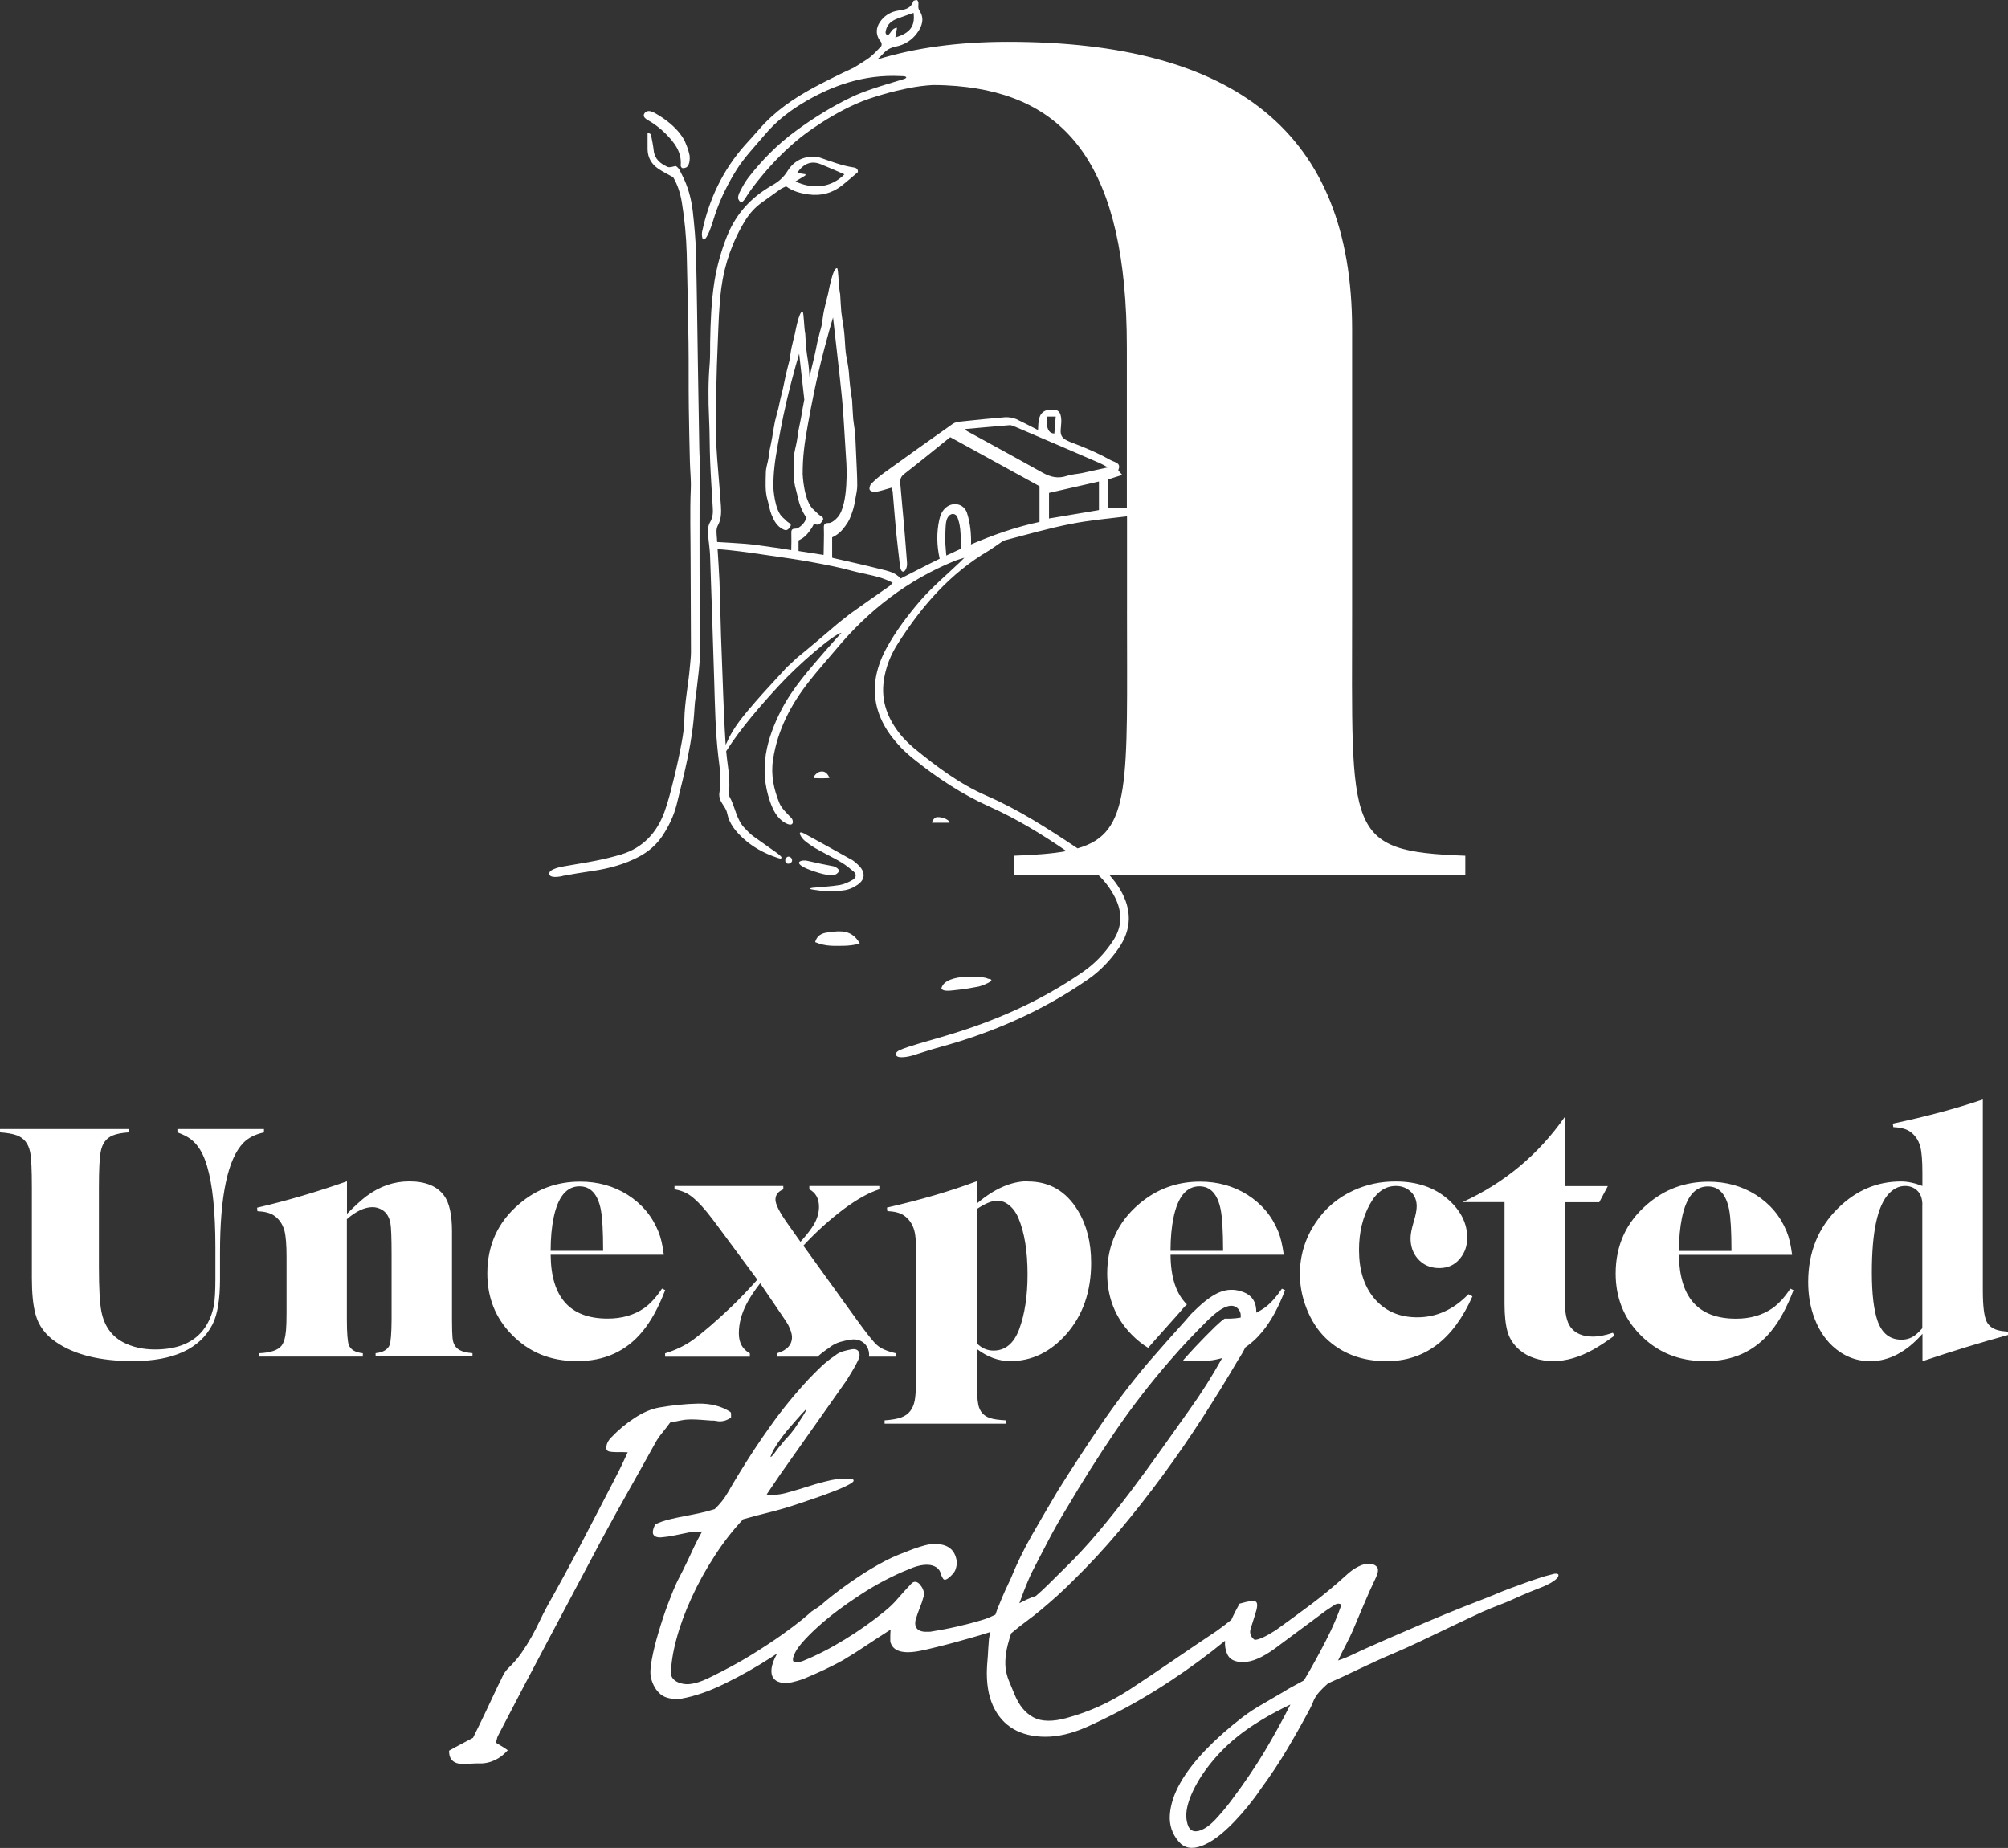 <svg xmlns="http://www.w3.org/2000/svg" id="Livello_1" data-name="Livello 1" viewBox="0 0 1080 994"><rect x="0" y="0" width="1080" height="994" fill="#333333" stroke="none"/><defs><style>      .cls-1 {        fill: #fff;      }    </style></defs><path class="cls-1" d="M141.98,609.12c-4.68,1.01-8.35,2.85-11.02,5.55-8.45,8.68-12.62,28.42-12.62,59.17v14.09c0,11.01-1.33,19.14-4.04,24.46-6.75,13.13-21.02,19.74-42.87,19.74-17.58,0-31.35-3.4-41.31-10.24-5.74-3.9-9.41-8.86-11.02-14.97-1.33-4.73-1.97-11.25-1.97-19.56v-48.61c0-9.5-.28-15.84-.92-19.01-.92-4.59-3.3-7.62-7.16-9.04-2.02-.78-5.05-1.33-9.04-1.61v-1.79h69.22v1.79c-3.76.28-6.56.82-8.45,1.61-3.63,1.43-5.88,4.45-6.66,9.04-.6,3.21-.92,9.55-.92,19.01v42.78c0,11.52.46,19.51,1.33,23.92,1.52,7.66,5.37,13.13,11.57,16.48,4.96,2.62,10.7,3.95,17.21,3.95,12.53,0,21.53-3.9,26.9-11.75,2.43-3.58,4.09-7.76,4.91-12.44.46-2.94.73-7.53.73-13.82v-16.85c0-19.18-1.51-33.78-4.5-43.83-1.97-6.75-4.91-11.61-8.86-14.51-1.61-1.24-3.99-2.43-7.07-3.58v-1.79h46.55v1.79ZM197.2,643.36c7.07-5.28,14.69-7.9,22.95-7.9,8.72,0,14.96,2.57,18.73,7.71,2.8,3.81,4.22,10.24,4.22,19.19v47.42c0,5.09.14,8.31.28,9.68.23,3.31,1.56,5.56,3.95,6.8,1.51.82,3.76,1.38,6.79,1.61v1.79h-52.1v-1.79c3.99-.41,6.52-1.88,7.53-4.41.64-1.74,1.01-6.29,1.06-13.72v-34.71c0-9.23-.23-14.92-.64-17.12-.6-3.21-2.02-5.56-4.22-6.98-1.65-1.06-3.49-1.61-5.37-1.61-4.22,0-8.86,2.16-13.82,6.47v53.98c0,7.39.41,11.98,1.06,13.73,1.01,2.53,3.53,3.99,7.53,4.41v1.79h-55.77v-1.79c6.15-.28,10.14-1.65,12.03-4.04,1.33-1.74,2.11-4.55,2.43-8.45.18-2.11.28-5.19.28-9.23v-30.11c0-6.47-.37-11.2-1.15-14.18-1.01-3.58-2.94-6.29-5.74-8.17-2.02-1.33-4.96-2.06-8.77-2.24l-.18-1.88c15.65-3.63,31.77-8.35,48.34-14.18v17.49c3.95-3.99,7.48-7.21,10.56-9.59l.05.05ZM296.17,674.94c.18,22.91,10.42,34.33,30.66,34.33,7.67,0,14.18-1.88,19.65-5.64,3.31-2.35,6.47-5.83,9.59-10.51l1.7.82c-3.58,9.32-7.62,16.71-12.12,22.13-8.72,10.69-20.43,16.07-35.16,16.07s-26.03-4.82-35.39-14.42c-8.68-8.9-12.99-19.83-12.99-32.73,0-15.19,5.69-27.63,17.03-37.27,9.36-8.08,20.33-12.12,32.91-12.12,9.46,0,17.95,2.34,25.48,7.07,7.71,4.91,13.22,11.48,16.57,19.74,1.33,3.21,2.3,7.39,2.94,12.53h-60.87ZM323.16,650.66c-1.65-8.35-5.51-12.53-11.48-12.53-6.93,0-11.57,5.6-13.91,16.84-1.06,5.14-1.61,11.11-1.61,17.86h28.23c0-10.47-.41-17.86-1.24-22.12v-.05ZM471.61,723.46c-1.93-1.74-5.55-6.29-10.92-13.72l-28.6-39.71c6.79-7.34,14-13.86,21.57-19.56,7.3-5.42,13.72-9,19.28-10.74v-1.79h-37.64v1.79c3.44,1.83,5.19,5,5.19,9.41,0,3.81-1.29,7.62-3.95,11.39-1.42,2.11-3.44,4.59-6.01,7.43l-6.79-9.59c-4.41-6.2-6.66-10.56-6.66-13.08s1.42-4.4,4.22-5.55v-1.79h-58.53v1.79c3.4.55,6.38,1.74,8.95,3.67,3.49,2.62,7.62,7.16,12.39,13.55l23.23,31.35c-4.64,5.23-9.27,10.05-13.91,14.55-8.31,7.89-15.24,13.82-20.7,17.85-4.31,3.08-9.32,5.51-15.01,7.25v1.79h45.58v-1.79c-3.95-2.16-5.92-5.74-5.92-10.79s1.38-10.51,4.13-15.75c1.51-3.07,3.99-6.79,7.34-11.15l9.04,13.26c3.63,5.33,5.69,8.4,6.11,9.27,1.29,2.57,1.97,4.73,1.97,6.42,0,4.18-2.71,7.12-8.08,8.72v1.79h21.85c1.88-1.7,3.95-3.26,6.11-4.69,1.74-1.47,3.76-2.52,6.01-3.21,1.88-.51,3.67-.91,5.42-1.24.69-.09,1.28-.14,1.84-.14,3.21,0,5.88,1.52,7.34,4.22.64,1.2,1.19,2.89.92,5.05h14.46v-1.79c-4.73-1.1-8.17-2.57-10.24-4.5ZM552.9,635.51c11.52,0,20.48,5.19,26.81,15.6,4.78,7.85,7.16,17.22,7.16,28.14,0,15.47-4.46,28.28-13.36,38.38-8.54,9.68-18.59,14.51-30.11,14.51-6.33,0-12.35-2.21-18.04-6.57v16.76c0,6.11.28,10.51.83,13.26.73,3.54,2.71,5.88,6.01,7.07,1.97.73,5,1.15,9.04,1.33v1.79h-65.46v-1.79c3.99-.28,7.02-.83,9.04-1.61,3.9-1.43,6.29-4.46,7.16-9.05.6-3.16.92-9.5.92-19v-58.3c0-6.47-.37-11.2-1.15-14.18-1.01-3.58-2.94-6.29-5.74-8.17-2.02-1.33-4.96-2.07-8.77-2.25l-.18-1.88c18.22-4.17,34.34-8.9,48.34-14.18v12.02c9.36-7.99,18.54-12.02,27.54-12.02v.14h-.05ZM534.35,726.49c6.34,0,10.93-3.81,13.82-11.48,2.98-8.08,4.5-17.9,4.5-29.52,0-12.44-1.65-22.54-4.91-30.29-1.52-3.63-3.77-6.38-6.8-8.17-1.38-.78-2.94-1.15-4.77-1.15-2.71,0-6.29,1.47-10.74,4.41v72.34c2.57,2.57,5.55,3.86,8.95,3.86h-.05ZM690.47,674.94c-.69-5.14-1.65-9.32-2.98-12.53-3.35-8.26-8.86-14.83-16.57-19.74-7.53-4.73-16.02-7.07-25.47-7.07-12.53,0-23.5,4.04-32.91,12.12-11.33,9.68-17.03,22.08-17.03,37.27,0,12.9,4.36,23.83,12.99,32.73,2.8,2.89,5.83,5.33,9.04,7.3,2.11-2.48,4.27-4.91,6.43-7.3l10.1-11.34,2.06-2.43c.69-.78,1.43-1.56,2.25-2.3-5.79-5.64-8.72-14.55-8.81-26.71h60.91ZM631.16,654.97c2.34-11.24,6.98-16.84,13.91-16.84,5.97,0,9.82,4.17,11.48,12.53.82,4.31,1.29,11.71,1.29,22.17h-28.28c0-6.79.55-12.72,1.61-17.86ZM791.96,697.29c-10.28,23.23-25.66,34.89-46.18,34.89-13.26,0-24.19-4.13-32.73-12.39-4.36-4.22-7.8-9.55-10.33-15.98-2.39-6.11-3.58-12.25-3.58-18.45,0-9.96,2.8-19.14,8.35-27.54,5.14-7.76,11.98-13.59,20.52-17.49,6.98-3.21,14.5-4.82,22.58-4.82,11.52,0,20.98,3.21,28.32,9.68,6.79,6.01,10.24,12.9,10.24,20.61,0,4.23-1.24,7.95-3.77,11.02-2.8,3.54-6.56,5.28-11.3,5.28s-8.81-1.74-11.75-5.28c-2.44-2.94-3.67-6.52-3.67-10.74,0-2.2.6-5.28,1.79-9.23,1.01-3.35,1.52-6.01,1.52-7.98,0-3.03-.96-5.6-2.94-7.62-2.2-2.21-4.96-3.31-8.26-3.31-5.69,0-10.33,3.21-13.91,9.68-3.95,7.12-5.92,15.33-5.92,24.65,0,10.74,2.66,19.42,7.99,25.89,5.74,6.93,13.5,10.42,23.32,10.42,10.33,0,19.51-4.13,27.54-12.44l2.16,1.14ZM864.76,638.04l-4.59,8.63h-18.54v52.88c0,6.8,1.06,11.61,3.12,14.32,2.53,3.4,6.56,5.09,12.21,5.09,2.94,0,6.42-.69,10.51-2.06l.92,1.52c-4.17,3.03-7.94,5.51-11.29,7.43-7.53,4.18-14.69,6.29-21.53,6.29-7.34,0-13.41-1.98-18.18-5.92-3.21-2.75-5.37-5.97-6.47-9.59-1.15-3.99-1.7-9.04-1.7-15.15v-54.85h-22.58c22.49-10.29,40.81-25.57,55.04-45.91v37.28h23.13l-.05.05ZM903.05,674.99c.18,22.91,10.42,34.33,30.66,34.33,7.67,0,14.18-1.88,19.65-5.65,3.3-2.34,6.47-5.83,9.59-10.51l1.7.82c-3.58,9.32-7.62,16.71-12.12,22.12-8.72,10.69-20.43,16.07-35.16,16.07s-26.03-4.82-35.39-14.41c-8.67-8.9-12.99-19.83-12.99-32.73,0-15.19,5.7-27.63,17.03-37.28,9.37-8.08,20.34-12.11,32.91-12.11,9.46,0,17.95,2.34,25.47,7.07,7.71,4.91,13.22,11.48,16.57,19.74,1.33,3.22,2.3,7.39,2.94,12.54h-60.87ZM930.04,650.71c-1.65-8.35-5.51-12.53-11.48-12.53-6.93,0-11.57,5.6-13.91,16.85-1.06,5.14-1.61,11.11-1.61,17.86h28.23c0-10.47-.41-17.86-1.24-22.13v-.04ZM1033.96,717.49c-8.67,9.82-18.04,14.69-28.05,14.69-7.66,0-14.41-2.71-20.24-8.08-4.68-4.36-8.17-10.05-10.51-17.12-1.74-5.33-2.62-11.11-2.62-17.4,0-15.97,5.37-29.24,16.16-39.8,9.68-9.5,20.93-14.27,33.78-14.27,3.54,0,7.34.82,11.48,2.43v-7.07c0-6.47-.37-11.2-1.15-14.18-1.01-3.58-2.94-6.29-5.74-8.17-2.02-1.33-4.96-2.07-8.76-2.25l-.28-1.88c17.67-3.72,33.83-8.04,48.43-12.99v102.64c0,8.45.69,14.05,2.06,16.84,1.15,2.25,3.12,3.81,5.92,4.59,1.24.37,3.12.64,5.55.83v1.79c-14.41,3.95-29.74,8.63-45.99,14.09v-14.69h-.05ZM1033.96,648.27c0-3.63-1.01-6.33-3.03-8.08-1.74-1.52-3.81-2.25-6.29-2.25-3.17,0-6.01,1.33-8.63,4.04-6.15,6.38-9.23,20.52-9.23,42.41,0,11.66,1.06,20.43,3.12,26.26,2.39,6.66,6.66,9.96,12.81,9.96,3.03,0,5.7-.96,7.99-2.94.83-.64,1.93-1.74,3.21-3.21v-66.15h.05v-.05ZM337.52,781.2c-2.02-.13-3.86-.18-5.55-.09-1.7,0-3.21-.09-4.5-.41-1.15-.32-1.61-1.33-1.29-2.98.28-1.65,1.19-3.16,2.62-4.59,3.81-3.99,7.99-7.48,12.53-10.42,4.54-2.98,8.91-4.82,13.13-5.6,7.16-1.24,14.09-1.97,20.84-2.11s12.49,1.29,17.26,4.31c.46.23.64.64.64,1.24v1.93c-1.19.82-2.29,1.33-3.3,1.65-.96.27-1.84.41-2.62.41s-1.51-.09-2.25-.28c-.73-.13-1.52-.18-2.34-.13-1.84-.14-3.67-.28-5.46-.41-1.79-.14-3.67-.23-5.65-.23-1.56,0-3.3.14-5.19.51s-3.9.78-5.97,1.19c-1.42,1.97-2.85,3.81-4.27,5.55-1.42,1.74-2.66,3.49-3.63,5.28-4.73,8.58-9.55,17.17-14.37,25.71-4.82,8.54-9.59,17.17-14.32,25.93-9.46,17.77-18.82,35.44-28.14,52.97-9.32,17.53-18.64,35.25-27.91,53.16-.23.46-.41.96-.5,1.52-.09.6-.32,1.24-.69,1.97.92.64,1.93,1.28,3.03,1.88,1.1.64,2.3,1.37,3.49,2.29-1.84,1.97-3.63,3.49-5.33,4.45-1.7.97-3.35,1.65-4.96,2.07-1.61.41-3.12.6-4.54.55-1.42,0-2.85,0-4.27.1-1.56.13-3.08.18-4.54.23-1.47,0-2.8-.14-3.99-.55-1.19-.41-2.11-1.1-2.85-2.11-.73-1.01-1.1-2.53-1.1-4.5,2.29-1.33,4.5-2.52,6.56-3.58,2.07-1.1,4.18-2.2,6.33-3.35,2.34-4.73,4.64-9.41,6.84-14.05,2.2-4.64,4.41-9.32,6.61-14.05.87-1.61,1.65-3.26,2.39-4.87s1.7-3.03,2.89-4.27c2.89-2.8,5.37-5.6,7.34-8.45,1.97-2.85,3.76-5.69,5.32-8.49,1.56-2.8,3.03-5.65,4.36-8.45,1.33-2.8,2.75-5.6,4.27-8.4,6.52-11.57,12.72-23.04,18.68-34.47,5.97-11.38,11.89-22.86,17.86-34.38,1.24-2.39,2.39-4.64,3.44-6.89,1.06-2.2,2.11-4.5,3.21-6.84h-.14v.04ZM556.99,858.5c-3.4,1.15-6.01,2.44-8.72,3.86-.55,1.52-.83,2.57-.92,3.22,1.88-1.01,3.99-2.44,6.29-4.22,1.14-.92,2.34-1.88,3.49-2.89h-.14v.04ZM835.06,846.76c-1.61.41-3.08.82-4.5,1.19-5.97,1.88-12.3,4.13-19.1,6.7-1.65.6-3.35,1.33-5.05,1.98,0,.09-5.74,2.43-8.86,3.62-6.75,2.57-13.63,5.33-20.57,8.17-6.98,2.89-13.91,5.83-20.84,8.86-6.98,2.98-13.55,5.87-19.74,8.63-2.34,1.01-5,2.25-7.99,3.67-3.03,1.47-5.92,2.66-8.72,3.58,1.47-3.12,2.89-5.97,4.27-8.54,1.38-2.62,2.57-5.14,3.67-7.62,2.06-4.87,4.08-9.64,6.06-14.32,1.97-4.73,4.13-9.5,6.47-14.37,1.1-2.48,1.29-4.27.55-5.28-.69-1.01-1.93-1.65-3.67-1.93-1.97-.14-4.13.37-6.47,1.56-2.34,1.14-4.64,2.85-6.89,5-5.97,5.42-12.11,10.51-18.41,15.24-6.33,4.73-12.72,9.41-19.19,14.05-5.55,3.54-9.36,5.23-11.34,5.09-2.11-1.65-2.8-3.67-2.06-6.01.73-2.35,1.56-4.96,2.48-7.85,1.15-3.49,1.33-5.7.46-6.52-.82-.87-3.81-.55-8.95.96-1.74,3.17-3.21,6.01-4.36,8.63-2.75,2.25-5.5,4.31-8.17,6.2-7.71,5.14-15.42,10.33-23.09,15.61-7.71,5.28-15.47,10.47-23.32,15.65-5.69,3.67-11.34,6.79-16.89,9.27-5.56,2.48-11.21,4.49-16.9,6.06-7.66,2.16-13.68,2.06-18.04-.23-4.36-2.3-7.76-6.38-10.19-12.3-1.24-2.89-2.3-5.47-3.17-7.67-.87-2.2-1.42-4.45-1.7-6.79-.23-2.35-.14-4.91.28-7.81.41-2.89,1.33-6.42,2.71-10.65,2.94-2.48,5.69-4.68,8.35-6.61,2.62-1.88,5.32-4.04,8.13-6.38,1.05-.91,2.34-2.02,3.81-3.26,1.47-1.24,2.94-2.57,4.5-3.95,1.52-1.42,2.98-2.75,4.36-4.08,1.38-1.29,2.62-2.53,3.67-3.58,8.86-8.63,17.35-17.77,25.43-27.4,8.08-9.64,15.84-19.56,23.32-29.7,7.43-10.14,14.55-20.47,21.3-30.94,6.7-10.42,13.13-20.79,19.14-31.07,1.52-2.25,2.8-4.5,3.95-6.84,1.52-1.06,2.98-2.21,4.41-3.49,1.65-1.47,3.16-3.08,4.64-4.87.09-.1.14-.19.23-.28,4.5-5.46,8.54-12.81,12.11-22.17l-1.7-.78c-2.85,4.22-5.74,7.53-8.72,9.82-.28.23-.6.46-.87.64-.55.37-1.1.73-1.65,1.06-.82.51-1.7.96-2.57,1.38.19-6.01-2.53-9.82-8.17-11.48-3.77-1.24-7.62-1.1-11.48.46-3.86,1.56-8.31,4.82-13.31,9.73-.92.82-1.74,1.61-2.48,2.43-.73.87-1.47,1.74-2.25,2.66-3.4,3.81-6.8,7.57-10.1,11.29-3.35,3.77-6.7,7.58-10.1,11.52-9.27,10.97-17.81,22.17-25.7,33.74-7.85,11.52-15.52,23.27-23,35.21-4.77,8.03-9.41,15.98-13.95,23.87-4.49,7.85-8.35,15.84-11.61,23.87-2.07,4.32-3.58,7.62-4.55,9.96-.96,2.35-1.79,4.41-2.53,6.15-.37,1.06-.73,2.11-1.05,3.03-2.3,1.1-4.54,2.11-6.79,2.75-4.5,1.37-9.04,2.57-13.68,3.62-4.59,1.06-9.41,1.98-14.51,2.8-1.1.09-2.25,0-3.4,0-1.15-.14-2.11-.41-2.85-.87-.73-.41-1.29-1.1-1.65-2.02-.32-.87-.37-2.06-.05-3.49.78-2.62,1.61-4.87,2.39-6.79.78-1.88,1.42-3.86,1.97-5.92.23-1.14.14-2.25-.23-3.25-.37-1.06-.87-1.88-1.47-2.57-.51-.82-1.15-1.38-1.97-1.74-.78-.37-1.65-.23-2.62.41-2.75,2.89-5.23,5.64-7.48,8.22-2.2,2.62-4.59,4.91-7.11,6.93-6.7,5.51-13.91,10.6-21.57,15.28-7.67,4.73-15.15,8.54-22.45,11.52-1.51.55-2.85.78-3.99.73s-1.61-.73-1.42-2.02c.51-2.48,2.07-5.19,4.68-8.26,2.62-3.03,5.65-6.06,9.04-9.09,3.35-3.03,6.89-5.88,10.51-8.59,3.63-2.71,6.79-4.91,9.5-6.7,5.14-3.49,10.28-6.61,15.38-9.27,5.14-2.66,9.36-4.59,12.67-5.88,1.79-.82,3.67-1.52,5.6-2.02,1.97-.51,3.76-.69,5.42-.6,1.61.09,3.08.55,4.36,1.38,1.24.82,2.11,2.16,2.52,3.95.18.55.5,1.24,1.01,2.07.5.82,1.33.82,2.57,0,2.25-1.74,3.67-3.35,4.18-4.91.55-1.52.73-2.98.64-4.4-.92-6.47-5.14-9.55-12.62-9.27-1.01,0-2.48.19-4.45.69-1.93.51-4.13,1.2-6.56,2.07-2.39.92-4.91,1.88-7.53,2.94-2.62,1.06-5.05,2.16-7.21,3.31-5.05,2.66-10.01,5.6-14.78,8.81-4.82,3.21-9.32,6.47-13.54,9.77-2.39,1.88-4.73,3.77-6.93,5.74h-.09s-.05.05-.09.1c-1.42,1.01-2.8,1.93-4.27,2.85-.64.64-2.34,2.06-5.09,4.36-2.75,2.25-6.43,5-10.97,8.26-4.59,3.26-10.05,6.84-16.34,10.74-6.33,3.9-13.45,7.76-21.39,11.66-6.43,3.31-11.52,4.64-15.29,3.9-3.72-.69-5.92-2.39-6.56-5,0-5.55,1.01-11.93,2.94-19.09,1.93-7.21,4.64-14.56,8.13-22.17,3.44-7.57,7.57-15.06,12.35-22.45,4.77-7.39,9.91-14,15.42-19.83,4.04-1.14,8.72-2.39,14.09-3.72,5.37-1.33,10.47-2.85,15.33-4.5,2.2-.73,5.19-1.74,8.95-3.03,3.72-1.24,7.3-2.57,10.65-3.9,3.4-1.29,6.15-2.53,8.26-3.72,2.11-1.15,2.66-2.02,1.61-2.66-3.58-.6-7.39-.41-11.38.46-3.95.87-7.99,1.93-11.98,3.25-4.04,1.29-7.99,2.48-11.89,3.54-3.9,1.1-7.57,1.43-11.02.96,1.42-2.11,2.71-4.04,3.95-5.83,1.19-1.79,2.39-3.54,3.53-5.19,5.88-8.4,11.8-16.76,17.72-25.11,5.88-8.35,11.84-16.8,17.86-25.34,1.01-1.65,2.07-3.35,3.12-5.14,1.1-1.79,2.07-3.58,2.89-5.32,1.01-1.93,1.19-3.49.5-4.73-.64-1.24-1.88-1.7-3.72-1.43-1.56.28-3.17.64-4.82,1.11-1.65.51-3.08,1.28-4.31,2.34-2.71,1.79-5.19,3.77-7.44,5.92-2.25,2.16-4.5,4.36-6.7,6.7-7.62,8.22-14.46,16.62-20.47,25.11-6.06,8.45-11.8,17.17-17.21,26.12-2.02,3.26-3.95,6.52-5.74,9.68-1.84,3.21-4.18,6.2-7.12,9-2.89.91-5.69,1.65-8.35,2.2-2.66.55-5.28,1.1-7.85,1.56-2.62.51-5.23,1.05-7.9,1.7-2.66.6-5.28,1.52-7.9,2.71-1.33,2.8-1.61,4.73-.83,5.69.78,1.01,2.11,1.47,3.95,1.33,2.39-.19,4.87-.55,7.48-1.1,2.57-.55,5.14-1.06,7.62-1.56l7.02-.51c-1.74,3.12-3.21,5.92-4.36,8.4-1.19,2.52-2.25,4.82-3.21,6.88-1.01,2.02-1.93,3.99-2.85,5.83-.96,1.88-1.88,3.76-2.89,5.64-1.61,3.4-3.31,7.57-5.14,12.44-1.84,4.91-3.49,9.96-5,15.1-1.56,5.14-2.75,9.96-3.58,14.46-.87,4.45-1.01,7.89-.41,10.24,1.01,3.76,2.75,6.65,5.23,8.67,2.52,2.02,6.2,2.75,11.15,2.25,7.16-1.29,15.01-3.99,23.55-8.22,8.58-4.18,16.8-8.86,24.74-14,1.1-.69,2.16-1.42,3.21-2.11-1.1,1.84-1.88,3.63-2.43,5.32-.6,1.84-.83,3.49-.69,4.96.09,1.52.64,2.75,1.65,3.72,1.01,1.01,2.52,1.61,4.54,1.88,1.7.18,3.76,0,6.2-.69,2.43-.6,4.64-1.33,6.56-2.2,3.3-1.38,6.56-2.85,9.78-4.36,3.21-1.52,6.47-3.17,9.78-5,4.31-2.57,8.58-5.28,12.81-8.13,4.18-2.8,8.45-5.55,12.76-8.31-.14,1.7-.23,3.12-.18,4.18v2.25c1.24,5.28,6.79,6.93,16.57,4.91,2.25-.46,4.82-1.05,7.76-1.79,2.94-.69,6.01-1.51,9.32-2.38,3.26-.92,6.56-1.84,10.01-2.8,3.4-.96,6.56-1.93,9.46-2.85.23-.09.51-.19.73-.23q.14,0,0,.09c-.41,1.61-.69,2.8-.78,3.67-.14,1.88-.23,3.53-.37,4.96-.09,1.42-.18,2.75-.23,4.04-.14,1.61-.28,3.17-.37,4.73-.09,1.56-.18,3.12-.18,4.69,0,7.71,1.42,14.14,4.27,19.42,2.8,5.23,6.75,9.09,11.84,11.57,5.09,2.43,11.06,3.49,17.9,3.12,6.89-.41,14.37-2.53,22.45-6.43,14.55-6.65,28.92-14.64,43.06-24.05,9.91-6.57,19.46-13.59,28.6-21.07-.18,2.57.19,4.91,1.1,6.98,1.24,3.03,4.13,4.54,8.77,4.45,4.59,0,10.14-2.39,16.61-7.03,4.73-3.49,9.37-6.93,13.91-10.33,4.59-3.39,9.22-6.84,13.91-10.33,1.52-.96,2.98-1.93,4.36-2.89,1.42-.97,2.75-1.06,3.95-.28-2.11,6.11-4.82,12.49-8.26,19.14-3.39,6.66-7.34,13.86-11.89,21.58-1.47.82-3.26,1.79-5.32,2.89-2.02,1.05-4.08,2.24-6.11,3.53-3.54,2.11-7.16,4.22-10.92,6.38-3.77,2.11-7.3,4.45-10.65,6.98-7.25,5.55-13.82,11.34-19.69,17.4-5.83,6.06-10.47,12.02-13.86,18-3.35,5.92-5.23,11.66-5.6,17.17-.37,5.46,1.24,10.28,4.82,14.41,2.98,3.49,7.07,4.22,12.3,2.25,5.28-1.93,11.11-6.29,17.58-13.04,2.62-2.75,5.09-5.55,7.43-8.45,2.34-2.89,4.55-5.83,6.56-8.81,5.42-7.39,10.29-14.69,14.55-21.9,4.27-7.21,8.35-14.46,12.21-21.71.6-1.19,1.11-2.25,1.47-3.21.32-.91.78-1.88,1.38-2.85.55-.96,1.37-2.02,2.38-3.16,1.06-1.15,2.53-2.57,4.41-4.27,4.78-2.07,10.42-4.69,16.85-7.8,6.47-3.12,12.58-5.88,18.36-8.31,4.55-1.93,9.46-4.13,14.83-6.7,5.37-2.53,10.83-5.14,16.43-7.85,5.65-2.71,11.2-5.32,16.66-7.85,3.77-1.74,12.9-5.14,13.91-5.64,5.51-2.53,10.51-4.69,15.1-6.47.96-.37,2.16-.83,3.58-1.43,1.47-.64,2.85-1.29,4.13-2.02s2.34-1.52,3.12-2.29c.78-.73,1.1-1.47.92-2.21-.46-.51-1.52-.6-3.12-.18ZM548.26,862.36c.09-.23.18-.46.27-.73.69-1.88,1.43-3.86,2.21-5.92.78-2.06,1.56-3.95,2.34-5.74.78-1.74,1.29-2.94,1.52-3.49,3.12-6.06,6.2-12.07,9.32-17.99,3.07-5.92,6.47-11.84,10.14-17.81,8.04-13.68,16.57-27.13,25.48-40.31,8.95-13.17,18.86-26.02,29.7-38.51,3.26-3.77,6.61-7.53,10.1-11.2,3.49-3.67,7.03-7.3,10.6-10.83,7.16-6.93,12.3-9.05,15.51-6.29,1.47,1.29,2.11,3.03,1.84,5.19-.87.14-1.84.27-2.75.37-.87.09-1.79.14-2.71.18h-3.16c-1.29.87-2.94,2.25-5.09,4.32-3.54,3.44-7.03,7.02-10.47,10.65-2.3,2.48-4.59,4.96-6.8,7.48,2.48.37,5.05.51,7.67.51,2.29,0,4.54-.14,6.65-.41,1.11-.09,2.21-.28,3.26-.51,1.15-.23,2.34-.51,3.45-.82-5.37,9.68-11.34,19.14-17.95,28.32-5,7.07-10.19,14.37-15.52,21.85-5.32,7.53-10.74,14.92-16.29,22.26-5.55,7.3-11.24,14.46-17.12,21.44-5.88,6.98-11.98,13.54-18.32,19.69-1.47,1.42-3.21,3.12-5.28,5.23-2.02,2.06-4.17,4.13-6.42,6.24-1.1,1.01-2.2,1.98-3.3,2.94-1.15,1.01-2.35,1.97-3.49,2.89-2.3,1.79-4.41,3.21-6.29,4.22.09-.64.37-1.7.92-3.22ZM414.96,782.17c.83-1.93,2.02-3.95,3.49-6.15,1.47-2.16,3.03-4.27,4.73-6.33,1.7-2.02,3.44-4.04,5.19-6.01,1.79-1.97,3.35-3.76,4.82-5.28.55-.46.64-.37.32.27-.28.69-.83,1.61-1.56,2.8-.78,1.19-1.61,2.48-2.48,3.81-.92,1.33-1.61,2.39-2.11,3.17-1.56,2.11-2.8,3.63-3.81,4.64-1.01,1.01-2.16,2.34-3.44,3.99-.92,1.05-1.61,1.88-2.02,2.48-.46.64-1.1,1.47-1.84,2.52-1.84,2.11-2.25,2.16-1.29.1ZM679.82,942.65c-5.05,8.35-10.74,16.7-17.08,25.15-2.57,3.49-5.09,6.57-7.62,9.32-3.39,3.95-6.61,6.42-9.64,7.48-3.03,1.01-5.14.28-6.33-2.2-1.43-3.44-1.47-7.43-.19-12.02,1.29-4.59,3.72-9.64,7.25-15.15,5.37-8.08,11.84-15.15,19.42-21.2,7.53-6.01,17.03-11.75,28.42-17.17-4.46,8.86-9.23,17.44-14.23,25.8Z"></path><path class="cls-1" d="M459.28,477.16c-1.91.96-3.88,1.65-6.17,1.86-6.33.69-9.09.59-15.53-.43-3.14-.43-1.49-.96-.43-1.06,4.89-.48,9.79-.69,14.63-1.49,2.39-.43,4.84-1.6,6.91-2.82,1.81-1.12,2.18-2.98.32-4.52-2.07-1.7-4.15-3.46-6.54-4.84-1.22-.74-2.5-1.49-3.83-2.18-3.35-1.81-6.75-3.51-10.05-5.42-2.18-1.28-4.31-2.77-6.17-4.36-2.02-2.07-3.83-5.53.11-3.56,8.3,4.52,16.49,9.04,24.73,13.67.32.11.59.32.9.48.96.53,1.75,1.28,2.61,2.02.16.16.37.32.53.48,4.89,4.36,4.15,9.09-2.02,12.07v.11ZM506.29,531.46c.59,2.39,6.06,1.22,9.04.96,3.72-.37,7.39-1.06,11.12-1.76,1.06-.21,10.85-3.67,4.84-4.2-.27-1.06-22.6-3.51-24.94,5.05l-.05-.05ZM446.57,501.36c-3.08.37-6.81.74-8.14,5.42,5.85,2.5,10.74,1.97,15.42,1.97,2.29,0,6.7-.48,8.56-1.28-4.15-7.34-10.16-6.81-15.85-6.12ZM503.58,439.62c-1.01.21-2.23,1.86-2.29,2.92h9.47c-.37-2.07-5.21-3.4-7.18-2.92ZM440.4,415.31c-1.22.43-2.82,2.18-2.77,3.24,0,0,6.81.27,8.51-.11-1.44-3.56-3.67-3.88-5.74-3.14ZM302.55,471.15c5.37-1.01,10.74-1.86,16.11-2.66,8.72-1.28,17.12-3.51,25-7.66,5.27-2.82,9.57-6.54,12.87-11.59,3.3-5.11,5.9-10.53,7.39-16.43,4.25-17.18,8.72-34.36,9.63-52.17.16-3.51.85-6.97,1.22-10.42.64-6.22,1.65-12.39,1.7-18.61.16-14.2-.16-28.45-.21-42.65,0-12.44-.05-24.94,0-37.39,0-5.85.32-11.7.32-17.5,0-4.47-.43-8.93-.48-13.4-.27-14.78-.48-29.57-.74-44.41-.32-20.05-.53-40.1-1.01-60.15-.21-7.39-.9-14.78-1.7-22.12-.8-6.97-2.61-13.77-5.9-20.05-.9-1.7-1.49-3.62-3.3-4.63-1.49.21-3.19.96-4.36.48-3.83-1.7-7.02-4.2-7.5-8.88-.27-2.5-.8-5-1.28-7.5-.16-.85-.32-1.91-2.02-1.7v8.67c.11,4.41,2.13,7.87,5.69,10.32,2.55,1.76,5.37,3.08,8.08,4.63,2.45,4.15,3.88,8.72,4.68,13.61,1.49,9.04,2.34,18.14,2.61,27.34.37,15.95.74,31.91.96,47.86.16,11.7,0,23.35.16,35.05.11,9.73.37,19.46.59,29.2.11,4.84.69,9.73.48,14.57-.53,12.44-.11,24.89-.11,37.39.05,16.75.16,33.5.21,50.26,0,2.71-.37,5.42-.59,8.14-.8,9.52-2.82,18.88-2.98,28.45-.05,4.04-.69,8.14-1.44,12.18-1.17,6.33-2.5,12.6-4.04,18.83-1.54,6.22-3.03,12.5-5.21,18.51-4.1,11.22-11.59,19.31-23.24,22.87-4.47,1.33-8.99,2.45-13.56,3.35-5.69,1.17-11.49,1.97-17.18,3.03-1.91.37-3.72.69-5.48,1.49-.96.43-2.5,1.01-2.5,2.55.16,2.5,5.32,1.6,7.39,1.17h-.27ZM788.21,470.62h-191.56c2.18,2.45,4.2,5.11,5.85,7.92,6.33,10.69,6.33,21.33-.96,31.7-4.57,6.49-9.89,12.13-16.38,16.59-24.46,16.97-51.27,28.67-79.88,36.48-4.89,1.33-9.73,2.98-14.57,4.47-1.22.37-7.76,1.97-8.72-.16-.64-1.44,1.17-2.45,2.13-2.82,3.56-1.75,16.17-5.16,24.52-7.66,26.27-7.76,51.11-18.61,73.71-34.3,6.54-4.52,11.86-10.1,16.27-16.75,4.95-7.5,5.16-15.21,1.17-23.19-2.34-4.68-5.42-8.78-9.09-12.29h-45.42v-10.32c11.43-.43,20.74-1.06,28.29-2.5-13.14-9.04-26.75-17.34-41.32-23.88-14.95-6.7-28.29-15.53-40.95-25.74-2.39-1.91-4.73-3.99-6.86-6.22-15.32-16.01-18.35-34.04-7.34-53.87,4.89-8.83,11.12-17.07,17.71-24.78,6.49-7.5,14.25-13.99,21.43-20.85.53-.48,2.45-2.45,2.45-2.45-1.28.43-3.94,1.17-5.21,1.7-25.26,10.32-46.22,26.43-63.61,47.33-4.89,5.85-10.05,11.54-14.73,17.55-9.79,12.44-16.97,26.11-19.36,42.07-1.28,8.3.43,16.01,3.46,23.4,1.28,3.03,4.1,5.48,6.44,7.98,1.12,1.17,1.65,5.21-3.14,2.71-4.47-2.39-6.75-6.86-8.4-11.7-6.06-17.5-1.91-33.61,6.17-49.3,6.17-11.91,15.1-21.75,23.77-31.86,2.71-3.14,5.53-6.22,8.51-9.52-4.52,1.01-22.87,16.75-33.56,28.35-9.47,10.26-20.79,23.19-28.45,35.37.27,2.77.59,5.48.96,8.19.64,4.47.96,8.93.64,13.4,0,.96-.21,2.13.21,2.87,3.14,5.58,3.56,12.39,8.35,17.12,1.33,1.38,2.66,2.82,4.2,3.99,4.1,2.98,8.3,5.8,12.39,8.78.9.59,2.98,2.18,3.03,2.87-.27.43,0,.96-2.98-.16-6.54-2.23-12.6-5.58-17.6-10.16-3.94-3.62-7.55-7.82-8.67-13.51-.32-1.81-1.54-3.56-2.61-5.16-1.22-1.86-1.91-3.88-1.54-6.06,1.22-6.44.16-12.87-.59-19.2-1.6-13.56-1.81-27.18-2.23-40.79-.69-22.6-1.44-45.15-2.23-67.7-.16-3.51-.74-6.97-1.01-10.48-.21-2.55-.27-5.05,1.12-7.39,1.44-2.45,1.54-5.16,1.33-7.92-.48-8.14-1.06-16.33-1.38-24.46-.32-7.76-.21-15.58-.59-23.35-.48-9.95-.48-19.84.37-29.78.27-3.67.16-7.39.21-11.06.21-10.96.59-21.86,2.29-32.6,1.38-8.46,3.67-16.7,6.86-24.68,4.36-10.69,11.33-18.99,20.95-25.16,1.01-.64,1.97-1.28,2.98-1.86,3.46-1.86,6.28-4.2,8.46-7.71,2.13-3.51,5.27-6.22,9.52-7.29,2.87-.74,5.64-.9,8.56.16,5.69,1.97,11.33,4.15,17.34,5.05,1.38.16,2.66.74,2.5,2.55-2.82,2.39-5.58,4.84-8.46,7.13-5.27,4.2-11.33,5.8-18.03,4.89-4.31-.59-8.4-1.65-12.13-4.36-1.12.58-2.23.96-3.14,1.6-3.35,2.34-6.59,4.79-9.95,7.13-3.56,2.55-6.44,5.74-8.72,9.36-6.97,11.27-11.27,23.56-13.03,36.59-1.28,9.84-1.49,19.78-1.91,29.73-.74,16.11-1.01,32.28-.9,48.45,0,9.57,1.12,19.04,1.81,28.56.27,3.51.53,6.97.8,10.48.21,3.51.21,7.02-1.54,10.26-1.33,2.34-.74,4.95-.58,7.45,0,.59,0,1.12.11,1.7,5.05.27,10.1.59,15.1.96,4.15.32,8.24,1.01,12.18,1.49,1.33.21,3.3.53,4.47.64,2.66.43,5.32.85,8.08,1.28.05-3.03.16-6.06.05-9.09,0-.48-.11-1.44.48-2.02.53-.53,1.33-.37,2.13-.48,0,0,1.6-.16,3.78-2.66.74-.85,1.33-1.97,1.81-3.24-1.44-1.75-2.39-3.83-3.24-5.9-1.17-2.87-1.6-6.01-2.45-8.99-1.76-5.8-1.22-11.7-1.12-17.6.11-2.93,1.12-5.85,1.6-8.78.32-1.54.43-3.14.69-4.73.27-1.7.69-3.35,1.01-5.05.21-1.22.48-2.39.69-3.56.53-2.98.96-5.96,1.6-8.88-.32-2.77-.69-6.01-1.12-9.95-.69-6.17-1.28-11.27-1.65-14.73-1.01,3.35-2.39,8.3-3.99,14.36-3.83,14.57-5.69,24.57-7.5,34.62-1.7,9.31-2.39,15.26-2.39,22.76,0,0,.48,12.6,5.21,16.49,1.01.8,1.81,1.86,2.87,2.55.48.27,1.17.64,1.28,1.28.05.43-.16.8-.48,1.28-1.22,1.7-2.13,1.91-3.72,1.06-3.35-1.65-4.89-4.73-6.17-7.87-1.01-2.45-1.33-5.11-2.07-7.66-1.49-4.89-1.06-9.95-.96-14.94,0-2.5.96-5,1.38-7.5.21-1.33.32-2.66.53-3.99.27-1.44.59-2.87.9-4.31.21-1.01.37-2.07.59-3.08.48-2.87.9-5.74,1.49-8.62.53-2.39,1.28-4.73,1.86-7.13.43-1.7.69-3.46,1.12-5.16.43-1.86.96-3.72,1.38-5.64.53-2.39,1.01-4.89,1.54-7.34.37-1.54.74-3.14,1.17-4.68.21-1.06.59-2.07.8-3.08.37-2.23.59-4.47,1.06-6.65.53-2.61,1.28-5.21,1.86-7.76.11-.32,2.18-12.23,4.1-11.59.64.21.8,9.57,1.44,12.02v.32c.16,2.55.27,5.16.53,7.76.21,2.13.59,4.25.9,6.38.21,1.44.43,2.87.53,4.31.11,1.49.21,2.98.32,4.52.27-1.22.48-2.5.8-3.78.48-2.18,1.12-4.36,1.6-6.59.69-2.87,1.22-5.74,1.81-8.62.43-1.86.9-3.72,1.38-5.53.32-1.22.74-2.39.96-3.62.43-2.61.69-5.27,1.22-7.82.64-3.08,1.49-6.12,2.23-9.15.11-.37,2.55-14.36,4.84-13.56.69.21.85,11.17,1.65,14.09v.32c.21,3.08.32,6.12.59,9.15.27,2.55.74,5,1.12,7.55.21,1.65.48,3.35.59,5.05.27,2.93.32,5.9.64,8.83.21,2.02.69,3.99,1.01,5.96.27,1.6.53,3.19.69,4.79.21,2.45.32,4.84.64,7.29.27,2.5.69,5,1.06,7.5,0,.16.05.32.05.48.21,3.35.32,6.7.59,10,.27,2.66.74,5.27,1.12,7.87v1.01c.21,3.94.37,7.87.53,11.86.21,5.05.53,10.16.53,15.21,0,2.29-.58,4.57-.96,6.86-.37,2.02-.69,4.1-1.33,6.06-.74,2.29-1.49,4.63-2.71,6.65-1.76,2.77-3.72,5.42-6.59,7.18-.69.43-1.44.74-1.91,1.01v10.96c.96.27,1.75.48,2.34.58,7.76,1.76,15.58,3.51,23.35,5.48,3.99,1.01,8.19,1.7,11.12,5.16,7.02-3.56,13.99-7.23,21.06-10.69,0-.11-.11-.21-.11-.32-1.49-6.81-1.65-13.67-.16-20.53.53-2.61,1.6-5,3.72-6.75,3.94-3.19,9.63-1.86,11.22,3.03,1.75,5.42,2.29,11.01,2.18,16.7-.11,0-.16.11-.21.27,11.86-5.11,24.09-9.41,37.02-12.18v-19.2c-15.9-8.78-31.96-17.55-48.02-26.38-8.46,6.81-16.65,13.51-24.94,19.94-2.39,1.86-2.02,4.1-1.81,6.38.59,7.07,1.28,14.09,1.91,21.17.53,6.7,1.12,13.4,1.6,20.1.32,4.2-3.14,7.55-3.83,1.33-.64-5.96-1.44-11.86-2.02-17.87-.69-7.23-1.22-14.47-1.86-21.7-.05-.69-.37-1.33-.64-2.18-3.03.85-5.74,1.76-8.56,2.29-1.01.16-2.77-.37-3.14-1.12-.43-.8.11-2.55.8-3.24,2.02-2.07,4.25-3.99,6.59-5.69,12.39-8.93,24.78-17.82,37.28-26.59,1.38-.96,3.4-1.17,5.16-1.33,7.71-.85,15.37-1.6,23.08-2.23,1.7-.11,4.36.32,5.9,1.01,3.72,1.75,7.34,3.67,11.7,5.9.21-4.47.11-8.67,3.94-10.42,1.44-.64,3.14-.59,4.79-.53,1.49,0,2.87,1.06,3.3,2.55.9,2.93.32,5.64.16,8.24-.32,5.11,2.82,5.64,9.68,8.35,5.96,2.34,11.59,4.84,17.18,7.98,2.18,1.22,5.85,1.44,4.15,5.27-.16.37,1.06,1.38,2.13,2.71-2.82.85-5.11,1.6-7.71,2.45v15.53h4.36c1.91,0,3.88-.16,5.8-.21v-86.31c0-97.7-32.49-135.67-91.58-140.67-3.88-.32-7.87-.53-12.02-.53h-.9c-1.06.05-2.02.16-2.87.21-5,.43-9.2,1.28-11.91,1.86-3.56.74-6.28,1.44-8.35,1.97,0,0-5.96,1.6-11.06,3.35-18.88,6.49-36.59,20.63-36.59,20.63-16.22,12.92-27.6,29.09-29.09,31.59-.59,1.01-1.22,2.02-2.02,2.87-.27.32-1.12.43-1.54.32-.43-.16-1.22-1.65-1.22-2.02.16-1.49.48-2.34,1.17-3.62,1.28-2.61,2.77-5.21,4.52-7.5,7.34-9.41,15.64-17.82,25.31-24.89,9.47-6.97,19.36-13.14,29.89-18.19,3.67-1.81,7.5-3.19,11.38-4.52,5.48-1.91,10.85-3.35,16.38-5.11.53-.16,1.44-.32,1.86-.96,0-.85-2.07-.74-3.08-.8-19.57-1.01-37.28,5.05-53.66,15.16-7.23,4.47-13.93,9.89-19.52,16.59-5.11,6.06-10.69,11.81-15,18.61-4.73,7.61-8.72,15.58-11.59,24.14-.96,2.98-1.81,5.96-2.98,8.83-3.72,8.88-4.41,2.5-3.99.43,3.72-17.5,11.12-33.13,22.97-46.53,2.61-2.93,5.27-5.74,7.82-8.72,8.24-9.52,18.35-16.43,29.25-22.34,3.3-1.81,13.88-7.23,21.54-10.69,2.39-1.44,4.73-2.93,7.07-4.47,3.08-2.02,5.53-4.79,7.76-7.18.59-1.91-.64-2.61-1.22-3.56-1.86-3.19-1.54-6.33.43-9.31,2.07-3.03,4.89-5,8.4-5.9.8-.21,1.54-.27,2.34-.43,3.19-.43,6.06-1.28,7.23-4.89.11-.37,1.28-.64,1.91-.64.32,0,.8.85.85,1.33.11,1.49-.43,2.87.59,4.41,2.77,4.15,1.44,8.24-1.22,11.91-2.82,3.94-6.81,6.44-11.54,7.39-2.82.53-4.95,1.76-6.86,3.88-1.01,1.06-2.07,2.13-3.19,3.08,20.05-6.22,43.4-9.52,70.41-9.52,121.79,0,185.07,48.71,185.07,154.65v150.98c0,120.56-4.25,129.71,60.89,132.16v10.32h.16ZM477.57,18.89c1.7-1.01,1.97-3.78,4.89-3.94-.32,1.91-.59,3.46-.9,5.21,7.98-2.34,10.74-6.17,9.79-13.24-2.87,1.01-5.74,1.97-8.56,3.03-3.03,1.12-5.48,2.93-6.28,6.22-.27,1.06-.53,2.34,1.06,2.71ZM433.27,93.72s-.11.37-.16.69c-1.65,1.01-3.35,2.02-5.27,3.19,9.73,4.57,19.57,3.14,26.33-3.83-4.52-1.97-8.56-3.78-12.66-5.42-5.05-2.07-9.31-.48-12.76,4.68,1.54.27,3.03.48,4.52.69ZM429.5,296.4c3.88.59,7.98,1.22,12.23,1.91.69.16,1.22.21,1.22.21,0-.43.05-.85.05-1.17,0-4.36.27-8.72.11-13.14,0-.58-.16-1.7.53-2.39.69-.59,1.6-.43,2.55-.53,0,0,1.86-.21,4.41-3.14,5.96-6.86,4.63-28.77,4.63-28.77-1.22-19.94-1.81-29.94-2.45-36.06-.48-5.16-1.28-11.86-2.77-25.31-.8-7.23-1.49-13.24-1.97-17.28-1.17,3.94-2.82,9.73-4.68,16.81-4.47,17.18-6.7,28.93-8.83,40.74-2.02,10.96-2.82,17.98-2.82,26.75,0,0,.53,14.84,6.12,19.36,1.17.96,2.13,2.23,3.4,3.03.59.32,1.38.74,1.49,1.49.11.53-.16.96-.53,1.49-1.44,2.02-2.5,2.23-4.41,1.28-.32.74-.64,1.44-1.06,2.07-1.49,2.34-3.14,4.57-5.58,6.06-.59.37-1.22.69-1.65.9v5.69ZM480.13,313.47c-6.91-3.72-14.41-4.41-21.49-6.33-7.13-1.97-14.47-3.4-21.8-4.73-7.29-1.38-14.68-2.39-22.02-3.46-7.39-1.12-14.73-2.18-22.12-2.98-2.23-.27-4.47-.43-6.75-.59.37,5.69.74,11.38,1.01,17.07.37,9.95.53,19.89.85,29.78.37,10.53.74,21.01,1.17,31.54.32,8.14.64,16.33,1.17,24.46,0,.8.11,1.6.16,2.39.27-.53.48-.96.59-1.22,3.56-8.3,9.47-15,15.26-21.75,5.32-6.17,11.01-12.07,17.12-18.83,3.19-2.82,4.36-4.15,5.21-4.84,7.34-5.96,14.47-12.07,21.7-18.24.21-.16,5.64-4.57,7.23-5.74,6.97-5,13.99-9.84,20.95-14.73.59-.37.96-1.01,1.76-1.81ZM516.93,292.25c-.27-4.73-.32-6.12-.48-7.61-.11-.9-.32-3.03-1.17-5.48-.37-1.17-.8-2.02-1.7-2.45-1.01-.48-2.02-.11-2.13,0-.64.27-1.17.74-1.7,1.6-1.01,1.75-1.06,3.51-1.22,6.54-.05,1.44-.11,3.08-.16,4.89,0,3.08.59,8.78.59,9.09,2.71-1.28,5.42-2.55,8.14-3.78,0-.64-.05-1.6-.16-2.77v-.05ZM567.08,233.16c.27-2.93.48-5.9.74-9.09h-4.84c-.43,6.06.96,9.09,4.1,9.09ZM560.91,254.33c4.2,2.34,8.24,3.24,12.92,1.65,2.55-.85,5.37-.96,8.03-1.49,4.25-.9,8.56-1.86,14.04-3.08-2.29-1.22-3.35-1.86-4.47-2.34-15.16-6.54-30.26-13.08-45.42-19.52-.96-.43-2.07-.9-3.08-.85-7.87.64-15.69,1.38-23.72,2.07.37.53.53.85.74,1.01,13.67,7.5,27.34,14.94,40.95,22.55ZM564.21,265.13v13.77c9.31-1.6,18.08-3.03,26.86-4.52v-15.37c-9.2,2.13-18.08,4.1-26.86,6.12ZM606.17,328.04v-50.31c-10.16,1.22-20.37,2.13-30.31,4.1-11.91,2.34-23.61,5.74-35.37,8.78-1.17.32-2.18,1.22-3.24,1.91-1.81,1.17-3.56,2.55-5.43,3.67-20.74,12.18-36,29.73-48.77,49.78-3.99,6.17-6.7,12.87-7.71,20.21-1.6,11.17,2.23,20.58,9.04,29.04,1.75,2.18,5.05,5.42,7.23,7.23,12.07,9.84,24.46,19.25,38.93,25.53,17.44,7.55,33.29,17.87,49.03,28.35,29.14-8.35,26.59-34.89,26.59-128.28ZM368.6,76.59s-2.98-8.35-16.59-15.9c-.53-.27-1.06-.48-1.6-.69-1.81-.64-3.3-.11-3.99,1.33-.48,1.06,0,2.07,1.81,3.14,3.56,2.02,6.81,4.47,9.73,7.39,4.73,4.79,8.83,9.89,8.14,17.23,0,.43.53,1.28.9,1.33.9.16,1.91-.27,2.13-.37,2.29-1.44,1.81-5.96,1.76-6.44-.64-3.08-1.6-5.42-2.29-6.97v-.05ZM433.86,467.22c.96.43,10.74,4.31,14.63,3.46.96-.21,1.6-.69,1.7-.8.37-.32,1.01-.8,1.01-1.54,0-.96-1.81-2.13-2.77-2.34-4.79-.9-9.52-1.86-14.25-2.98-2.87-.69-8.19.69-.32,4.2ZM425.99,462.96c.21-1.06-.74-2.13-1.86-2.18-.85-.05-1.76.96-1.76,1.7,0,.21-.16,1.06.48,1.65.48.48,1.22.59,1.91.27.05,0,1.12-.43,1.28-1.38l-.05-.05Z"></path></svg>
